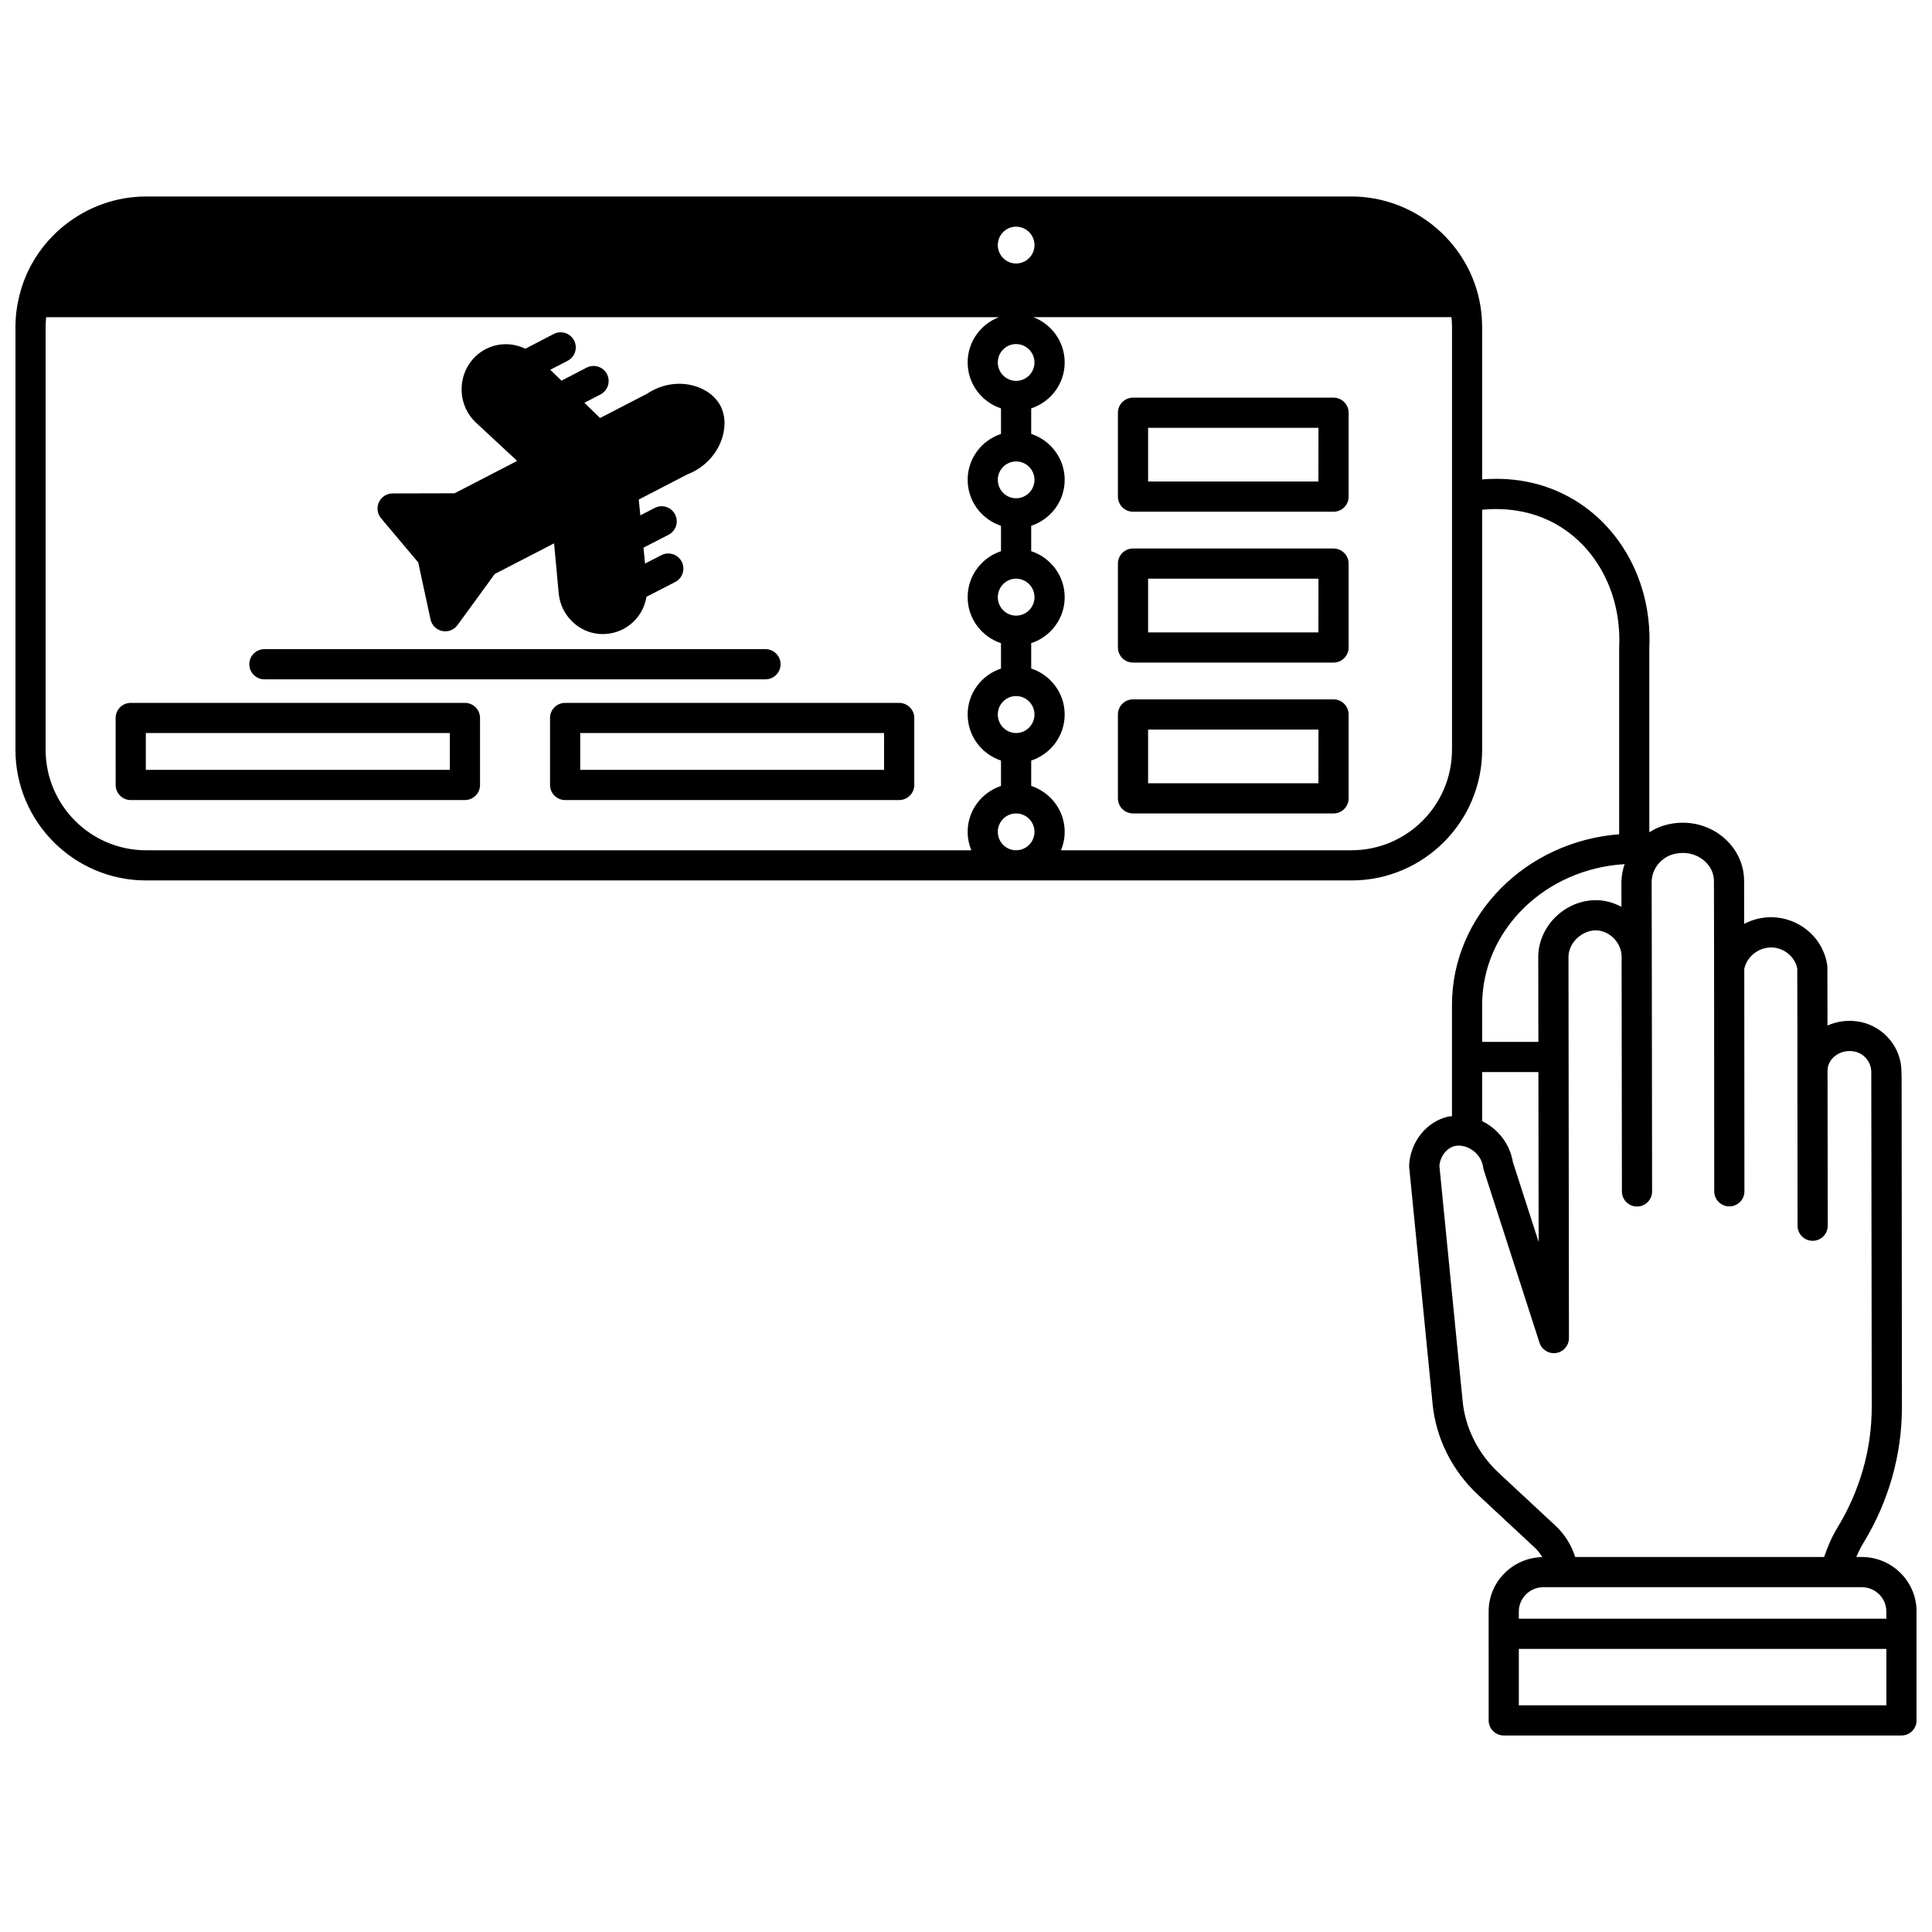 <?xml version="1.0" encoding="UTF-8"?>
<!-- Uploaded to: ICON Repo, www.iconrepo.com, Generator: ICON Repo Mixer Tools -->
<svg width="800px" height="800px" version="1.1" viewBox="144 144 512 512" xmlns="http://www.w3.org/2000/svg">
 <defs>
  <clipPath id="a">
   <path d="m148.09 196h503.81v408h-503.81z"/>
  </clipPath>
 </defs>
 <path d="m497.4 249.38h-53.141c-2.207 0-4 1.793-4 4v22.23c0 2.207 1.793 4 4 4h53.141c2.207 0 4-1.793 4-4v-22.23c-0.004-2.207-1.793-4-4-4zm-4 22.23h-45.141v-14.234h45.145z"/>
 <path d="m497.4 289.36h-53.141c-2.207 0-4 1.793-4 4v22.23c0 2.207 1.793 4 4 4h53.141c2.207 0 4-1.793 4-4v-22.23c-0.004-2.207-1.793-4-4-4zm-4 22.234h-45.141v-14.234h45.145z"/>
 <path d="m497.4 329.34h-53.141c-2.207 0-4 1.793-4 4v22.23c0 2.207 1.793 4 4 4h53.141c2.207 0 4-1.793 4-4v-22.23c-0.004-2.207-1.793-4-4-4zm-4 22.234h-45.141v-14.234h45.145z"/>
 <g clip-path="url(#a)">
  <path d="m637.39 556.62h-1.469c0.543-1.227 1.129-2.441 1.836-3.621 6.719-10.941 10.27-23.414 10.27-36.082l-0.078-87.047-0.043-1.844c0-6.312-4.527-11.859-10.805-13.195-3.023-0.613-6.09-0.27-8.793 0.938-0.004-5.176-0.012-10.348-0.035-15.508 0-0.199-0.016-0.395-0.047-0.59-1.027-6.644-6.5-11.793-13.355-12.523-3.086-0.312-6.07 0.336-8.648 1.688l-0.02-11.383c0-4.523-2.09-8.805-5.746-11.75-3.938-3.18-9.121-4.375-14.18-3.277-1.859 0.383-3.606 1.129-5.188 2.133l-0.004-48.762c0.797-16.246-6.723-31.246-19.621-39.152-9.02-5.519-18.195-6.137-24.68-5.59v-40.352c0-2.582-0.27-5.039-0.816-7.5-3.481-15.719-17.699-27.129-33.809-27.129h-319.44c-16.129 0-30.332 11.398-33.754 27.016-0.578 2.398-0.871 4.961-0.871 7.613v112c0 19.094 15.535 34.625 34.625 34.625h319.44c19.094 0 34.625-15.535 34.625-34.625l0.004-63.617c4.953-0.488 12.906-0.277 20.5 4.371 10.402 6.379 16.461 18.617 15.805 32.141v49.492c-24.766 1.922-44.305 21.457-44.305 45.23v29.477c-0.305 0.043-0.613 0.023-0.914 0.09-5.758 1.293-10.051 6.562-10.434 12.816-0.012 0.211-0.008 0.426 0.012 0.637l6.199 62.73c0.898 9.148 5.207 17.734 12.133 24.168l14.957 13.918c0.801 0.738 1.441 1.594 1.984 2.496-7.863 0.16-14.219 6.547-14.219 14.402l0.004 28.871c0 2.207 1.793 4 4 4h105.4c2.207 0 4-1.793 4-4v-28.867c-0.004-7.961-6.512-14.434-14.516-14.434zm-224.12-187.29c-2.668 0-4.84-2.188-4.84-4.879 0-2.688 2.172-4.879 4.84-4.879 2.691 0 4.879 2.188 4.879 4.879s-2.188 4.879-4.879 4.879zm0-31.07c-2.668 0-4.84-2.207-4.84-4.918 0-2.691 2.172-4.879 4.84-4.879 2.691 0 4.879 2.188 4.879 4.879 0 2.711-2.188 4.918-4.879 4.918zm0-31.109c-2.668 0-4.84-2.188-4.84-4.879 0-2.711 2.172-4.918 4.84-4.918 2.691 0 4.879 2.207 4.879 4.918 0 2.688-2.188 4.879-4.879 4.879zm0-31.105c-2.668 0-4.84-2.188-4.84-4.879 0-2.688 2.172-4.879 4.84-4.879 2.691 0 4.879 2.188 4.879 4.879 0 2.691-2.188 4.879-4.879 4.879zm0-31.109c-2.668 0-4.84-2.188-4.84-4.879s2.172-4.879 4.84-4.879c2.691 0 4.879 2.188 4.879 4.879s-2.188 4.879-4.879 4.879zm4.879-35.988c0 2.688-2.188 4.879-4.879 4.879-2.668 0-4.84-2.188-4.84-4.879 0-2.691 2.172-4.879 4.84-4.879 2.691 0.004 4.879 2.188 4.879 4.879zm-262.06 133.75v-112c0-0.898 0.062-1.777 0.148-2.641h252.47c-4.82 1.855-8.27 6.512-8.27 11.996 0 5.691 3.723 10.477 8.836 12.172v6.766c-5.113 1.695-8.836 6.481-8.836 12.172 0 5.691 3.723 10.477 8.836 12.172v6.731c-5.113 1.703-8.836 6.5-8.836 12.207 0 5.691 3.723 10.473 8.836 12.172v6.727c-5.113 1.695-8.836 6.481-8.836 12.172 0 5.711 3.723 10.508 8.836 12.207v6.731c-5.113 1.695-8.836 6.481-8.836 12.172 0 1.727 0.352 3.371 0.973 4.879l-218.69-0.004c-14.68 0-26.629-11.949-26.629-26.633zm372.7 0c0 14.684-11.949 26.629-26.629 26.629l-76.984 0.004c0.621-1.508 0.977-3.152 0.977-4.879 0-5.695-3.742-10.48-8.875-12.176v-6.723c5.133-1.699 8.875-6.5 8.875-12.211 0-5.699-3.742-10.484-8.875-12.176v-6.719c5.133-1.691 8.875-6.481 8.875-12.176 0-5.715-3.742-10.516-8.875-12.211v-6.723c5.133-1.695 8.875-6.481 8.875-12.176 0-5.695-3.742-10.48-8.875-12.176v-6.758c5.133-1.695 8.875-6.481 8.875-12.176 0-5.481-3.457-10.141-8.297-11.996h110.8c0.082 0.867 0.141 1.738 0.141 2.641v112zm45.746 30.309c-0.5 1.535-0.844 3.125-0.844 4.766l0.012 6.551c-1.656-0.891-3.481-1.496-5.422-1.699-4.242-0.414-8.531 1.094-11.793 4.144-3.195 2.984-4.953 7.133-4.832 11.277l0.027 22.066h-14.898v-9.797c0-19.84 16.719-36.07 37.75-37.309zm-22.781 100.11-6.82-21.133c-0.773-4.766-3.894-8.797-8.145-10.871l-0.004-13h14.91zm-10.523 61.262c-5.496-5.106-8.914-11.887-9.621-19.094l-6.16-62.379c0.266-2.559 1.988-4.727 4.137-5.211 0.703-0.152 1.477-0.133 2.301 0.062 2.266 0.527 4.75 2.488 5.18 5.676 0.031 0.234 0.082 0.469 0.16 0.695l14.754 45.703c0.605 1.875 2.488 3.035 4.43 2.723 1.941-0.309 3.375-1.988 3.375-3.953l-0.121-100.68c-0.078-2.68 1.402-4.477 2.297-5.309 1.559-1.457 3.621-2.227 5.523-2.031 3.422 0.363 6.227 3.465 6.258 6.918v0.539 0.004 0.004l0.078 61.695c0 2.207 1.793 3.996 4 3.996h0.004c2.207 0 3.996-1.797 3.996-4.004l-0.078-61.695v-0.574-0.008-0.012l-0.039-19.672c0-2.121 0.922-4.168 2.523-5.629 0.031-0.027 0.066-0.031 0.102-0.059 1-0.914 2.238-1.551 3.617-1.836 2.719-0.586 5.449 0.023 7.5 1.68 1.758 1.418 2.766 3.434 2.766 5.527l0.039 22.832 0.039 59.418c0 2.207 1.793 4 4 4 2.207 0 4-1.793 4-4l-0.039-58.941c0.723-3.484 4.176-5.996 7.812-5.652 3.078 0.332 5.652 2.641 6.227 5.535 0.039 9 0.039 18.039 0.039 27.078l0.039 41.105c0 2.207 1.793 3.996 4 3.996h0.004c2.207 0 4-1.797 3.996-4.004l-0.055-41.113c0-1.426 0.691-2.816 1.898-3.797 1.441-1.18 3.375-1.625 5.266-1.246 2.566 0.547 4.43 2.805 4.43 5.445l0.121 88.805c0 11.184-3.144 22.215-9.18 32.074-1.441 2.383-2.527 4.961-3.438 7.625h-65.973c-0.977-3.137-2.762-6.019-5.254-8.324zm11.789 30.242h84.367c3.594 0 6.516 2.887 6.516 6.438v1.918h-97.398v-1.918c0-3.551 2.922-6.438 6.516-6.438zm-6.516 31.309v-14.953l97.402-0.004v14.957z"/>
 </g>
 <path d="m214.07 324.03h132.79c2.207 0 4-1.793 4-4 0-2.207-1.793-4-4-4l-132.79 0.004c-2.207 0-4 1.793-4 4 0 2.203 1.793 3.996 4 3.996z"/>
 <path d="m267.21 330.27h-88.566c-2.207 0-4 1.793-4 4l0.004 17.75c0 2.207 1.793 4 4 4h88.566c2.207 0 4-1.793 4-4v-17.754c-0.004-2.207-1.797-3.996-4.004-3.996zm-3.996 17.754h-80.57v-9.758h80.57z"/>
 <path d="m382.29 330.27h-88.527c-2.207 0-4 1.793-4 4l0.004 17.75c0 2.207 1.793 4 4 4h88.527c2.207 0 4-1.793 4-4v-17.754c-0.004-2.207-1.797-3.996-4.004-3.996zm-4 17.754h-80.527v-9.758h80.531z"/>
 <path d="m254.83 293.05 3.266 15.105c0.332 1.539 1.539 2.742 3.082 3.066 1.543 0.332 3.129-0.285 4.059-1.555l9.879-13.551 15.723-8.121 1.211 13.164c0.297 3.25 1.832 6.164 4.324 8.219 2.106 1.738 4.688 2.664 7.336 2.664 0.391 0 0.781-0.02 1.172-0.059 3.102-0.293 5.914-1.793 7.922-4.227 1.344-1.633 2.168-3.562 2.516-5.598l7.613-3.918c1.965-1.012 2.738-3.418 1.727-5.387-1.012-1.969-3.418-2.734-5.387-1.727l-4.332 2.227c-0.137-1.402-0.277-2.809-0.41-4.211l6.648-3.426c1.965-1.012 2.734-3.422 1.719-5.387-1.008-1.965-3.414-2.731-5.387-1.719l-3.824 1.973c-0.141-1.398-0.273-2.797-0.41-4.195l12.898-6.676c4.039-1.562 7.25-4.68 8.828-8.594 1.32-3.262 1.34-6.66 0.039-9.352-1.324-2.676-4.016-4.715-7.391-5.594-4.07-1.062-8.477-0.273-12.156 2.164l-12.469 6.445c-1.383-1.348-2.773-2.688-4.164-4.031l4.277-2.215c1.961-1.016 2.727-3.43 1.711-5.391-1.016-1.961-3.422-2.719-5.391-1.711l-6.66 3.449c-0.074-0.074-0.156-0.152-0.23-0.223l-2.742-2.656 4.602-2.387c1.961-1.016 2.727-3.43 1.707-5.391-1.016-1.957-3.422-2.719-5.391-1.707l-7.531 3.91c-4.59-2.277-10.344-1.309-13.902 2.758-4.289 4.887-3.91 12.449 0.844 16.84l10.902 10.125-16.598 8.582-16.426 0.039c-1.551 0.004-2.961 0.906-3.613 2.316-0.652 1.406-0.438 3.066 0.562 4.254z"/>
</svg>